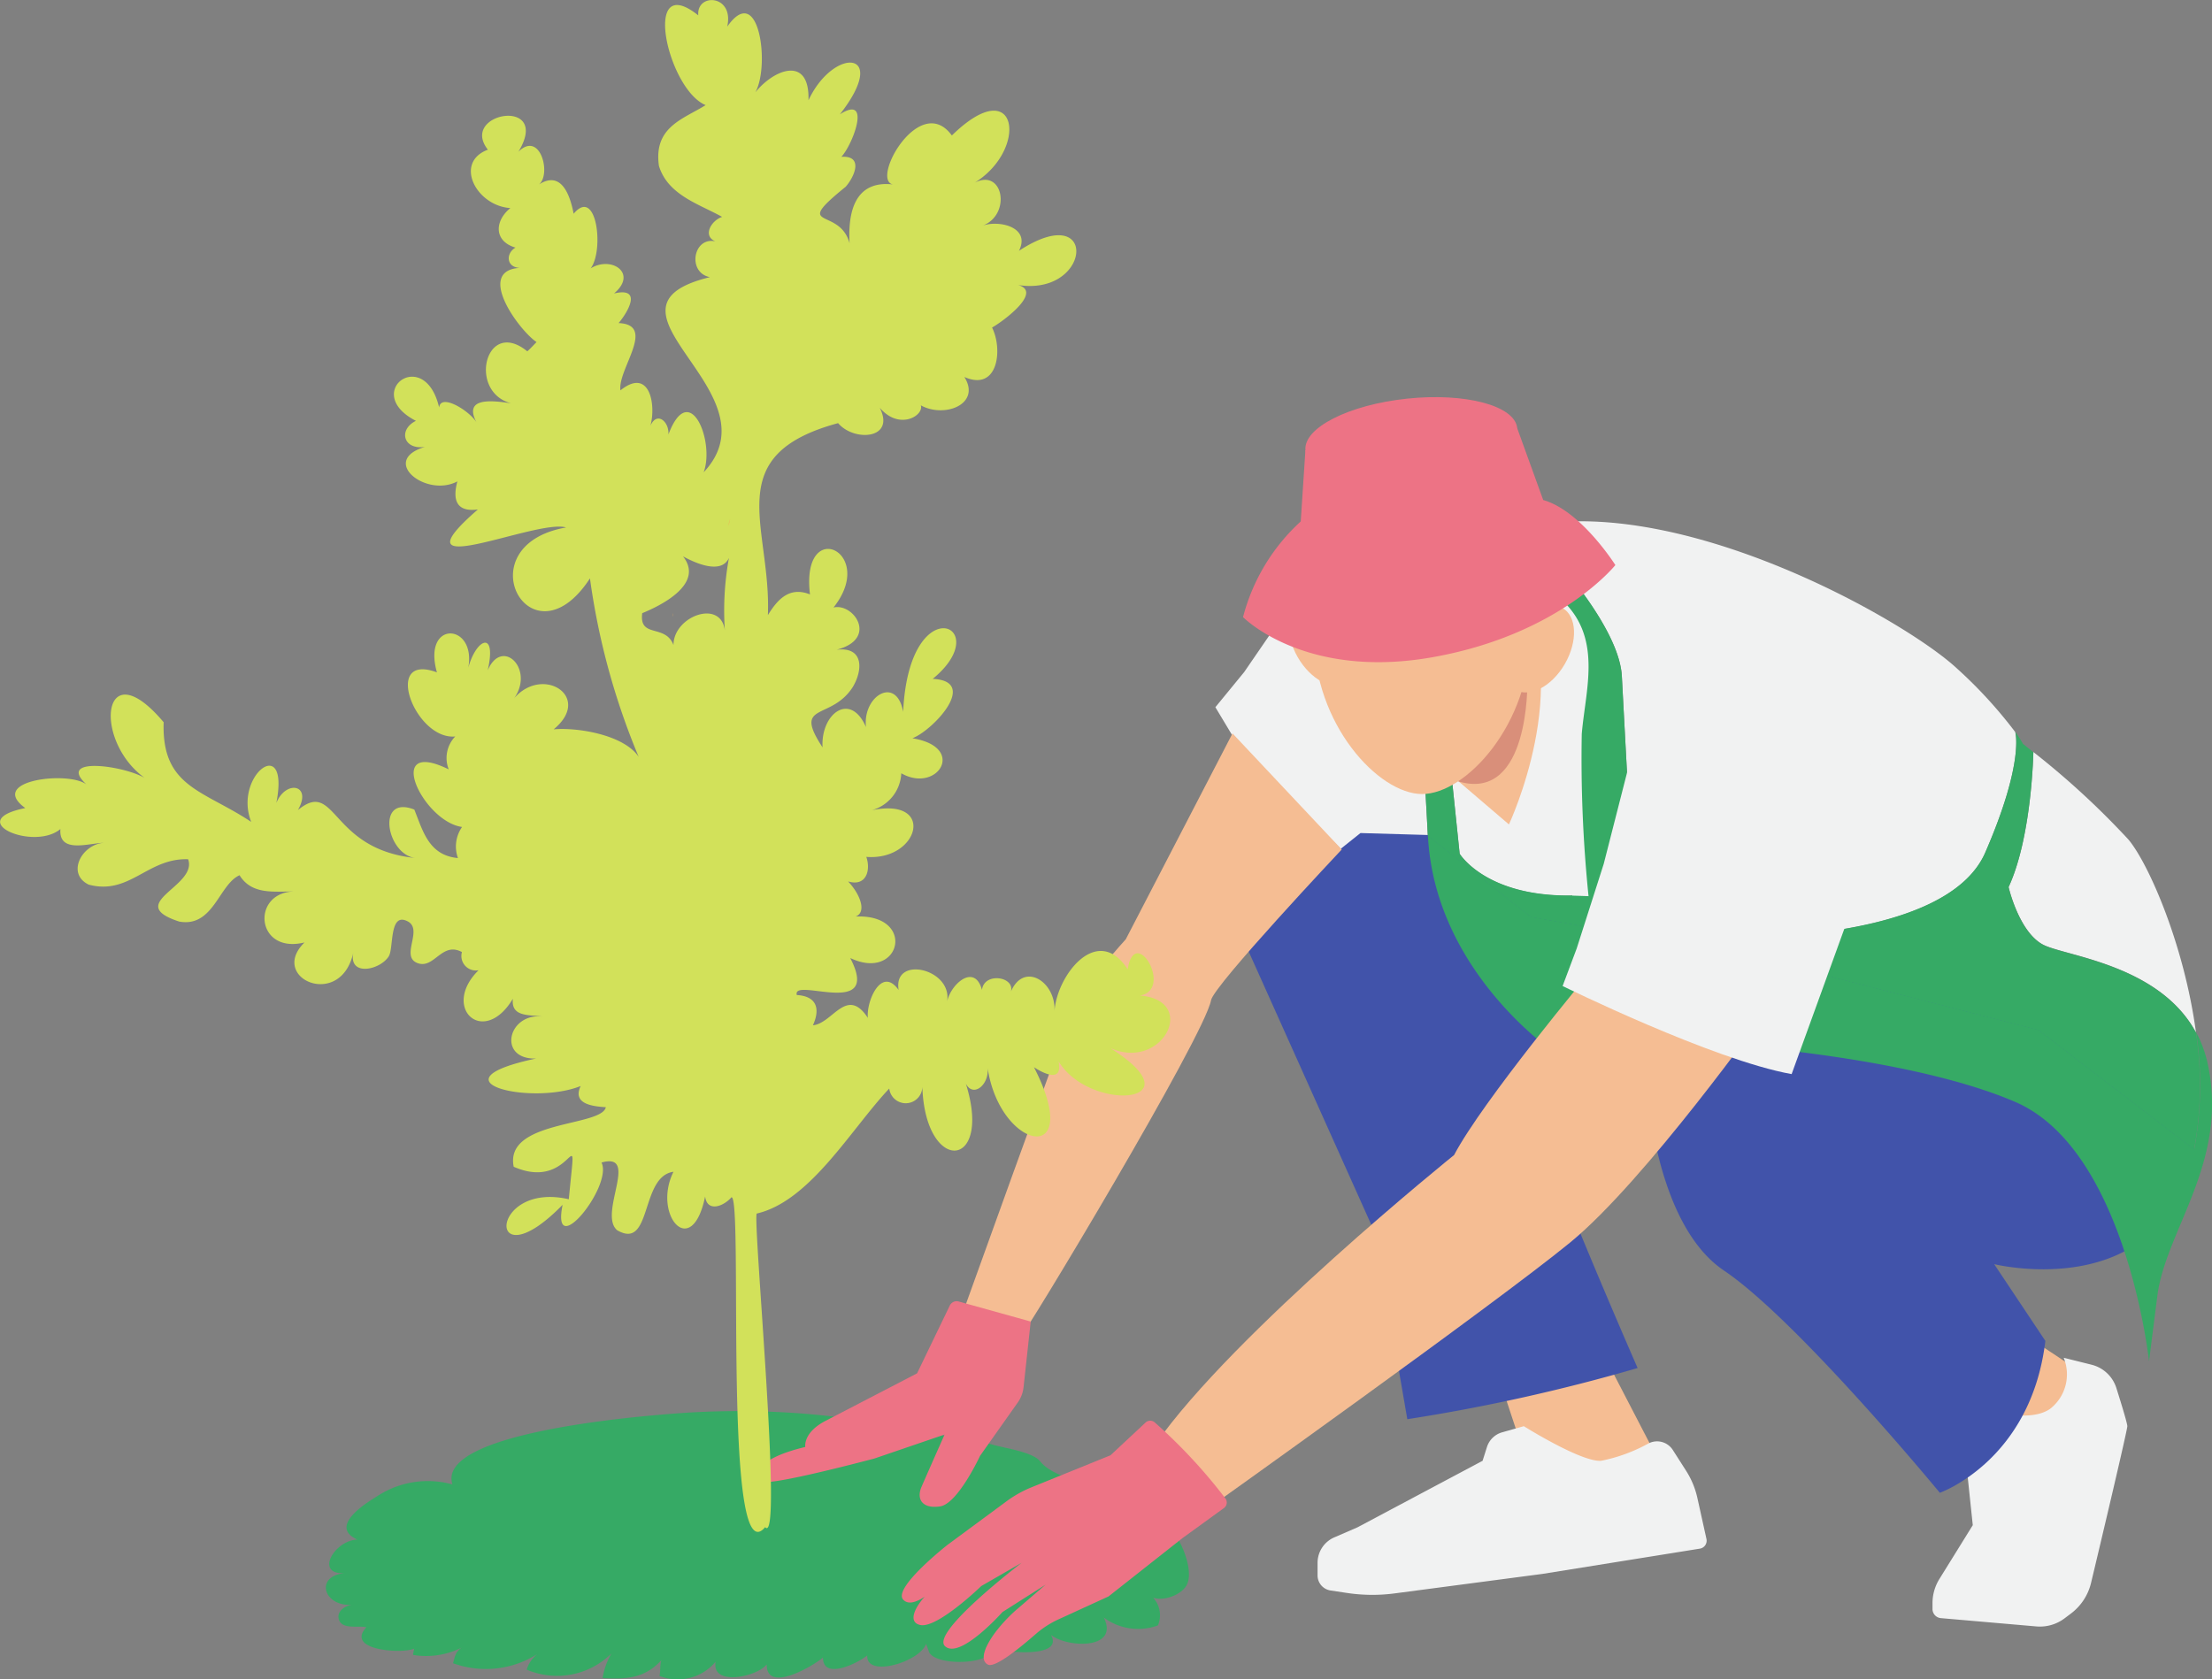 <svg xmlns="http://www.w3.org/2000/svg" width="144.884" height="110" viewBox="0 0 144.884 110">
  <rect x="0" y="0" width="144.884" height="110" fill="#808080" stroke="none"/>
  <g id="グループ_1678" data-name="グループ 1678" transform="translate(314.078 -2613.476)">
    <path id="パス_10094" data-name="パス 10094" d="M-246.966,2704.879c-.494-.627-2.264-.855-3.106-1.1-.824-.245-1.735-.191-2.554-.41a22.436,22.436,0,0,0-3.932-.831c-1.193-.122-2.3-.43-3.513-.552a54.5,54.5,0,0,0-10.483-.275c-.624.057-16.085,1.013-14.919,4.669a6.038,6.038,0,0,0-4.946.785c-.75.46-3.181,1.976-1.28,2.829-1.5.044-2.83,2.313-.83,2.2-2,.183-1.391,2.246.552,2.07-.466.02-1.114.4-.93.976.21.662,1.29.374,1.8.5-1.408,1.508,2.3,1.755,3.132,1.4a2.829,2.829,0,0,0-.076.41,5.22,5.22,0,0,0,3.178-.475c-.43.307-.429.59-.56,1.02a6.313,6.313,0,0,0,5.523-.6,2.063,2.063,0,0,0-.7,1.02,5.063,5.063,0,0,0,5.554-1.061,4.584,4.584,0,0,0-.581,1.615c1.545.087,2.76.021,3.852-1.175-.11.279-.045.757-.13,1.033a3.249,3.249,0,0,0,3.682-.93c-.289,1.646,2.742.976,3.345.176-.016,1.939,3.089.064,3.686-.448,0,1.527,2.355.321,2.9-.142-.086,1.51,3.483.4,3.856-.764.046.155.124.322.169.477.257.884,3.179.906,3.876.275a4.827,4.827,0,0,1-.123-.538c.606.282,5.171.885,4.261-.789,1.109.865,4.492.951,3.455-1.141a3.768,3.768,0,0,0,3.545.514,1.682,1.682,0,0,0-.785-2.166c.507.8,2.168.348,2.64-.428.508-.836-.193-2.6-.672-3.26-.929-1.287-3.027-2.3-4.472-2.924C-243.787,2706.3-246.142,2705.928-246.966,2704.879Z" transform="translate(1.028 4.344)" fill="#36aa65"/>
    <path id="パス_10095" data-name="パス 10095" d="M-215.116,2695.351l5.927,11.43-8.421,1.678-3.327-10.07Z" transform="translate(4.604 4.03)" fill="#f5bd93"/>
    <path id="パス_10096" data-name="パス 10096" d="M-191.42,2694.344l7.952,5.292-1.707,4.763-1.482,4.112-3.6-7.923Z" transform="translate(6.057 3.979)" fill="#f5bd93"/>
    <path id="パス_10097" data-name="パス 10097" d="M-220.739,2703.884l-.285.9-8.194,4.358-1.52.659a1.817,1.817,0,0,0-1.095,1.667v.825a1,1,0,0,0,.849.987l1.089.163a11.111,11.111,0,0,0,3.1.029l9.692-1.278,10.309-1.655a.529.529,0,0,0,.433-.637l-.594-2.683a5.535,5.535,0,0,0-.735-1.776l-.874-1.368a1.225,1.225,0,0,0-1.58-.435,10.749,10.749,0,0,1-3.122,1.144c-1.308.087-5.056-2.267-5.056-2.267l-1.417.4A1.46,1.46,0,0,0-220.739,2703.884Z" transform="translate(4.054 4.393)" fill="#f1f2f2"/>
    <path id="パス_10098" data-name="パス 10098" d="M-191.668,2701.136l.851,8.082-2.187,3.527a3.005,3.005,0,0,0-.451,1.583v.38a.6.6,0,0,0,.548.6l6.256.544a2.684,2.684,0,0,0,1.843-.528l.42-.316a3.545,3.545,0,0,0,1.319-2.012c.7-2.924,2.375-10,2.375-10.26,0-.193-.4-1.494-.717-2.5a2.28,2.28,0,0,0-1.622-1.529l-1.83-.457a2.868,2.868,0,0,1-.851,3.318C-187.414,2702.838-191.668,2701.136-191.668,2701.136Z" transform="translate(5.954 4.176)" fill="#f1f2f2"/>
    <path id="パス_10099" data-name="パス 10099" d="M-187.737,2667.734c-2.585,5.949-16.6,5.558-16.6,5.558l-6.734-.548v-7.829s-.312-5.793-.469-8.739-3.911-7.153-3.911-7.153l-.942,1.464,1.565,20.063c-5.638.079-7.335-2.738-7.335-2.738l-1.74-16.753-1.48.783s.692,5.87,1.136,14.807l-4.415-.128-1.3,1.038-2.077-2.079a70.411,70.411,0,0,0-4.364,6.705l-.189-11.359-1.572-2.619,1.885-2.3,3.667-5.343s3.666-1.151,13.93-3.98,25.663,5.867,29.12,9.112a29.811,29.811,0,0,1,3.787,4.138v0S-185.154,2661.784-187.737,2667.734Z" transform="translate(3.692 1.6)" fill="#f1f2f2"/>
    <path id="パス_10100" data-name="パス 10100" d="M-176.437,2678.8c-2.428-4.5-8.666-5.013-10.046-5.773-1.566-.861-2.229-3.758-2.229-3.758,1.528-3.287,1.623-8.843,1.623-8.843a53.273,53.273,0,0,1,6.233,5.742C-179.522,2667.772-177.207,2673.079-176.437,2678.8Z" transform="translate(6.195 2.316)" fill="#f1f2f2"/>
    <path id="パス_10101" data-name="パス 10101" d="M-174.143,2686.267a15.036,15.036,0,0,1-.523,1.9c-2.829,8.063-12.571,5.656-12.571,5.656l3.351,5.028c-.941,7.855-6.912,9.95-6.912,9.95s-9.322-11.313-14.14-14.56-5.132-13.2-5.132-13.2-6.7.942-7.646,1.047,7.123,18.541,7.123,18.541a119.216,119.216,0,0,1-15.085,3.352l-2.095-12.151-8.693-19.376-.02-1.21a70.445,70.445,0,0,1,4.364-6.705l2.077,2.079,1.3-1.038,4.415.128,6.751,5.325,14.025,2.468,19.216,4.934Z" transform="translate(3.777 2.471)" fill="#4153aa"/>
    <path id="パス_10102" data-name="パス 10102" d="M-174.674,2687.06l-10.2-7.829-19.216-4.933-14.025-2.468-6.751-5.324C-225.3,2657.567-226,2651.7-226,2651.7l1.48-.783,1.74,16.753s1.7,2.817,7.335,2.738l-1.565-20.063.942-1.464s3.755,4.206,3.911,7.153.469,8.739.469,8.739v7.829l6.734.548s14.012.391,16.6-5.558,1.965-7.9,1.965-7.9v0a6.643,6.643,0,0,1,.507.786s.258.2.679.543c0,0-.1,5.556-1.623,8.843,0,0,.663,2.9,2.229,3.758,1.379.76,7.618,1.274,10.046,5.773A23.128,23.128,0,0,1-174.674,2687.06Z" transform="translate(4.308 1.733)" fill="#36aa65"/>
    <path id="パス_10103" data-name="パス 10103" d="M-177.134,2695.8l-.547,4.293s-1.488-13.857-8.769-16.988-20.138-3.838-20.138-3.838l-10,.628s-7.882-5.3-8.324-14.236l6.751,5.325,14.025,2.468,19.216,4.934,10.2,7.829a23.129,23.129,0,0,0,.124-7.67,7.784,7.784,0,0,1,.757,2.055C-172.437,2687.015-176.585,2691.5-177.134,2695.8Z" transform="translate(4.362 2.558)" fill="#36aa65"/>
    <path id="パス_10104" data-name="パス 10104" d="M-215.5,2670.394l1.06.036a88.667,88.667,0,0,1-.444-10.632c.271-3.2,1.594-6.932-2.181-9.467s-7.815-.3-7.815-.3l2.347,16.177Z" transform="translate(4.41 1.756)" fill="#f1f2f2"/>
    <path id="パス_10105" data-name="パス 10105" d="M-229.02,2657.542l9.572,8.189s4.343-9.245.533-15.113S-229.02,2657.542-229.02,2657.542Z" transform="translate(4.204 1.756)" fill="#f5bd93"/>
    <path id="パス_10106" data-name="パス 10106" d="M-218.5,2656.016c0,.127.133,7.78-4.379,6.587-3.746-.989,4.379-6.587,4.379-6.587Z" transform="translate(4.464 2.104)" fill="#d98f7a"/>
    <g id="グループ_1676" data-name="グループ 1676" transform="translate(-229.676 2652.699)">
      <path id="パス_10107" data-name="パス 10107" d="M-233.057,2654.685c.854,1.479,2.307,2.24,3.244,1.7s1.005-2.179.151-3.659-2.307-2.241-3.244-1.7S-233.911,2653.2-233.057,2654.685Z" transform="translate(233.656 -2650.851)" fill="#f5bd93"/>
    </g>
    <path id="パス_10108" data-name="パス 10108" d="M-224.979,2642.989c-7.092,0-7.092,4.756-7.092,10.623s4.233,10.43,7.092,10.43,7.092-4.564,7.092-10.43S-217.888,2642.989-224.979,2642.989Z" transform="translate(4.051 1.454)" fill="#f5bd93"/>
    <g id="グループ_1677" data-name="グループ 1677" transform="translate(-215.574 2653.13)">
      <path id="パス_10109" data-name="パス 10109" d="M-216.225,2655.1c-.854,1.48-2.307,2.24-3.244,1.7s-1.005-2.18-.151-3.659,2.307-2.241,3.245-1.7S-215.37,2653.615-216.225,2655.1Z" transform="translate(220.219 -2651.261)" fill="#f5bd93"/>
    </g>
    <path id="パス_10110" data-name="パス 10110" d="M-229.774,2650.8a1.311,1.311,0,0,1,.287-.251,2.22,2.22,0,0,1,.321-.179,3.016,3.016,0,0,1,.7-.215,4.668,4.668,0,0,1,.722-.08h.361l.36.021a.251.251,0,0,1,.236.266.251.251,0,0,1-.266.237l-.027,0-.013,0-.33-.057-.332-.038a4.337,4.337,0,0,0-.664,0,2.7,2.7,0,0,0-.647.122,1.568,1.568,0,0,0-.559.3l-.012.01a.094.094,0,0,1-.133-.006A.093.093,0,0,1-229.774,2650.8Z" transform="translate(4.172 1.812)" fill="#371d14"/>
    <path id="パス_10111" data-name="パス 10111" d="M-220.869,2650.915a1.573,1.573,0,0,0-.56-.3,2.691,2.691,0,0,0-.647-.122,4.337,4.337,0,0,0-.664,0l-.332.038-.33.057-.013,0a.25.25,0,0,1-.29-.2.252.252,0,0,1,.206-.291l.027,0,.36-.021h.361a4.667,4.667,0,0,1,.722.08,3,3,0,0,1,.7.215,2.219,2.219,0,0,1,.321.179,1.34,1.34,0,0,1,.288.251.1.1,0,0,1-.013.133.094.094,0,0,1-.124,0Z" transform="translate(4.473 1.812)" fill="#371d14"/>
    <path id="パス_10112" data-name="パス 10112" d="M-232.4,2641.655l-.306,4.663a12.873,12.873,0,0,0-3.779,6.267s4.011,4.107,12.379,2.634,12.008-6.043,12.008-6.043-2.246-3.564-4.726-4.261l-1.708-4.719Z" transform="translate(3.825 1.319)" fill="#ed7385"/>
    <ellipse id="楕円形_8022" data-name="楕円形 8022" cx="6.973" cy="2.673" rx="6.973" ry="2.673" transform="translate(-228.851 2640.322) rotate(-6.01)" fill="#ed7385"/>
    <path id="パス_10113" data-name="パス 10113" d="M-213.534,2674.275s-6.961,8.334-8.844,11.906c0,0-14.5,11.679-19.574,18.968l3.195,4.377s19.081-13.594,23.995-17.626,12.775-15.087,12.775-15.087Z" transform="translate(3.542 2.963)" fill="#f5bd93"/>
    <path id="パス_10114" data-name="パス 10114" d="M-229.143,2666.888l-7.154-7.605-6.992,13.49s-2.838,3.1-3.459,4.612-7.539,20.753-7.539,20.753,3.814.8,4.079.71,12.079-19.734,12.505-22.083C-237.524,2675.788-229.143,2666.888-229.143,2666.888Z" transform="translate(2.947 2.24)" fill="#f5bd93"/>
    <path id="パス_10115" data-name="パス 10115" d="M-241.827,2702.3l-2.29,2.139-5.181,2.1a7.507,7.507,0,0,0-1.626.912l-3.855,2.844s-3.631,2.844-2.914,3.606c.339.361.9.139,1.4-.194-.717.8-1.066,1.695-.275,1.852,1.121.225,3.988-2.554,3.988-2.554l2.644-1.523s-6,4.57-5.019,5.466,3.763-2.24,3.763-2.24l2.823-1.792-2,1.719c-1.57,1.428-2.581,3.151-1.762,3.523.475.217,2.16-1.17,3.1-1.993a6.165,6.165,0,0,1,1.5-.973l3.285-1.506,4.839-3.818,2.718-1.97a.448.448,0,0,0,.092-.638,34.89,34.89,0,0,0-4.627-4.977A.448.448,0,0,0-241.827,2702.3Z" transform="translate(2.777 4.376)" fill="#ed7385"/>
    <path id="パス_10116" data-name="パス 10116" d="M-253.621,2694.742l4.718,1.314-.469,4.306a2.125,2.125,0,0,1-.374.99l-2.474,3.5s-1.453,3.138-2.615,3.313-1.57-.465-1.221-1.278,1.511-3.428,1.511-3.428l-4.59,1.569s-6.741,1.8-7.322,1.511-.64-1.452,2.789-2.266c0,0-.174-.935,1.336-1.717s5.985-3.106,5.985-3.106L-254.2,2695A.5.5,0,0,1-253.621,2694.742Z" transform="translate(2.336 3.998)" fill="#ed7385"/>
    <path id="パス_10117" data-name="パス 10117" d="M-273.992,2649.757v0C-273.943,2649.723-273.939,2649.75-273.992,2649.757Z" transform="translate(1.985 1.796)" fill="#f1b055"/>
    <path id="パス_10118" data-name="パス 10118" d="M-240.137,2678.687c3.425.493.444-4.978-.078-1.711-1.993-3.063-4.668.434-4.795,2.768.119-1.921-1.98-3.306-2.85-1.316.254-.977-1.757-1.283-1.9-.1-.48-1.765-2.04-.393-2.284.764.37-2.152-3.552-3.059-3.176-.759-1.133-1.606-2.133.769-2.013,1.829-1.387-2.114-2.309.372-3.6.483.492-1.076.254-1.907-1.055-1.981-.339-1.233,5.592,1.613,3.5-2.424,3.322,1.579,4.367-2.894.353-2.72.734-.276.315-1.446-.494-2.3,1.192.362,1.5-.742,1.192-1.608,3.46.281,4.589-3.942.342-3.052a2.633,2.633,0,0,0,1.95-2.425c2.362,1.353,4.322-1.713.729-2.292,1.369-.534,4.376-3.755,1.329-3.891,4.231-3.463-1.55-6.1-1.935,2.158-.435-2.4-2.666-1.048-2.434,1-1.03-2.365-2.979-.862-2.844,1.329-1.974-2.995.528-1.725,1.966-3.934.673-1.1.762-2.684-1.05-2.463,2.745-.7,1.135-3.079-.2-2.767,2.9-3.65-2.157-6.015-1.541-.857-1.353-.541-2.138.344-2.757,1.359.234-5.827-3.215-10.467,4.6-12.58,1.038,1.233,3.775,1.062,2.725-1.01,1.285,1.516,2.911.508,2.691-.157,1.551.863,3.972-.075,2.853-1.856,2.207.974,2.534-1.8,1.814-3.241.59-.309,3.734-2.566,1.362-2.847,5.156,1.122,5.772-5.7.4-2.177.787-1.559-1.314-2.036-2.4-1.642,1.989-.723,1.348-4.042-.729-2.687,3.817-2.114,3.156-7.55-1.266-3.228-2.1-2.874-5.357,2.952-3.846,3.209-2.508-.29-2.969,1.8-2.853,3.851-.672-2.43-3.838-.794-.256-3.7.582-.659,1.19-2.058-.282-1.961.756-.808,2-4.123-.095-2.786,3.315-4.24-.414-4.445-2.06-.916.1-3.1-2.5-1.961-3.679-.256,1.248-1.235.594-7.764-1.643-4.569.478-2.11-2.027-2.234-1.894-.739-3.748-3-2.026,4.845.481,5.878-1.455.915-3.428,1.423-3.058,3.985.59,1.92,2.649,2.5,4.137,3.338-.765.254-1.4,1.409-.2,1.678-1.641-.653-2.186,1.951-.6,2.27-8.385,2.046,4.559,7.5-.409,12.784.75-2.007-.923-6.144-2.308-2.477.062-.82-.74-1.55-1.177-.577.378-1.384-.053-3.848-1.965-2.314-.2-1.381,2.394-4.3-.121-4.407.59-.692,1.6-2.388-.3-1.939,1.574-1.324-.166-2.486-1.531-1.646.893-1.168.4-5.388-1.114-3.578-.209-1.093-.753-2.894-2.272-1.917.826-.659.088-3.559-1.345-2.146,2.2-3.621-3.917-2.58-2-.133-2.24.833-.768,3.681,1.474,3.824-1.035.833-1.1,2.168.335,2.591-.63.358-.63,1.277.273,1.33-2.928.176-.012,4.124,1.107,4.858-.012,0-.39.419-.607.607-2.942-2.4-4.087,3.427-.349,3.5-.853-.052-4.068-.921-2.983,1.147-.536-.877-3.035-2.348-2.32-.256-.62-5.148-5.434-1.784-1.643.163-1.16.566-.848,1.92.594,1.706-3,.891.063,3.354,2.121,2.261-.326,1.2-.071,2.031,1.343,1.838-5.767,5.018,3.864.591,5.775,1.18-6.717,1.186-2.306,9.263,1.566,3.336a46.647,46.647,0,0,0,3.19,11.688c-.959-1.429-3.969-1.941-5.568-1.8,2.573-2.112-.689-4.224-2.586-2.039,1.351-1.92-.8-4.014-1.735-1.824.654-2.832-.928-2.019-1.358.208.927-3.31-2.98-3.663-1.967-.078-3.609-1.337-1.436,4.452,1.2,4.2a2.031,2.031,0,0,0-.427,2.155c-4.309-2.111-1.7,3.419.874,3.774a2.229,2.229,0,0,0-.269,2.037c-1.907-.177-2.29-1.758-2.858-3.176-2.532-1-1.815,2.938.06,3.17-5.629-.574-5.145-5.227-7.684-3.14.959-1.675-.787-2-1.414-.466.906-4.615-2.842-1.8-1.647,1.241-3.159-2.1-5.873-2.267-5.734-6.528-4.127-4.9-4.7,1.446-1.005,3.809-1.067-.9-6.178-1.692-4.044.274-1.136-.911-6.539-.291-4.013,1.54-4.115.826.553,2.839,2.3,1.374-.124,1.642,1.882.914,2.872.9-1.46.078-2.513,2.019-1.019,2.742,2.686.713,3.854-1.76,6.513-1.662.642,1.782-4.246,2.887-.585,4.082,2.24.405,2.6-2.434,3.952-3.035.8,1.285,2.213,1.062,3.64,1.062-2.906,0-2.613,4.137.616,3.341-2.392,2.342,2.386,4.439,3.2.647-.337,1.614,1.745,1.173,2.318.262.336-.541.01-2.94,1.245-2.287,1.041.552-.555,2.342.683,2.745,1.068.347,1.56-1.441,2.864-.737a.948.948,0,0,0,1.091,1.189c-2.489,2.458.331,5.071,2.248,1.867-.146,1.231,1.107,1.038,1.961,1.17-2.292-.276-3,2.817-.448,2.75-7.066,1.5-.289,3.1,2.925,1.8-.558,1.179.773,1.331,1.648,1.389-.276,1.294-6.654.83-6.034,3.9,4.03,1.77,4.177-3.851,3.609,2.129-5.273-1.213-5.465,5.538-.406.365-.768,3.794,3.307-1.212,2.549-2.771,2.525-.708-.242,3.376,1.027,4.437,2.3,1.337,1.493-3.536,3.685-3.83-1.4,2.823,1.2,5.85,2.074,1.619.133,1.047,1.2.657,1.726.049.782-.076-.595,24.967,2.206,21.613,1.21,1.4-.878-20.708-.54-20.548,3.5-.821,6.165-5.535,8.668-8.188a1.087,1.087,0,0,0,2.167-.119c.192,5.912,4.856,5.438,2.7-.651.348,1.663,1.82.6,1.552-.747.734,5.607,6.451,6.736,3.06.12.729.483,1.9.986,1.611-.383,2.023,3.358,9.253,2.827,3.375-.878C-237.742,2683.771-235.282,2678.458-240.137,2678.687Zm-26.449-23.715c-.085-2.346-3.391-1.176-3.378.767-.528-1.412-2.266-.423-2.049-2.092,1.287-.527,4.082-1.934,2.671-3.724.812.449,2.513,1.208,3.01.1A19.139,19.139,0,0,0-266.586,2654.972Z" transform="translate(0)" fill="#d2e15a"/>
    <path id="パス_10119" data-name="パス 10119" d="M-273.992,2649.757v0C-273.943,2649.723-273.939,2649.75-273.992,2649.757Z" transform="translate(1.985 1.796)" fill="#f1b055"/>
    <path id="パス_10120" data-name="パス 10120" d="M-272.089,2651.748a.809.809,0,0,1,.017.232A1.731,1.731,0,0,1-272.089,2651.748Z" transform="translate(2.079 1.895)" fill="#f1b055"/>
    <path id="パス_10121" data-name="パス 10121" d="M-268.507,2645.865a1.469,1.469,0,0,1-.125.458C-268.6,2646.168-268.554,2646.014-268.507,2645.865Z" transform="translate(2.251 1.604)" fill="#f1b055"/>
    <path id="パス_10122" data-name="パス 10122" d="M-196.228,2659.715l-15.814,1.009-1.806,7.069-1.77,5.54-.923,2.462s9.848,4.848,15,5.771l3.962-10.926Z" transform="translate(4.813 2.278)" fill="#f1f2f2"/>
  </g>
</svg>
